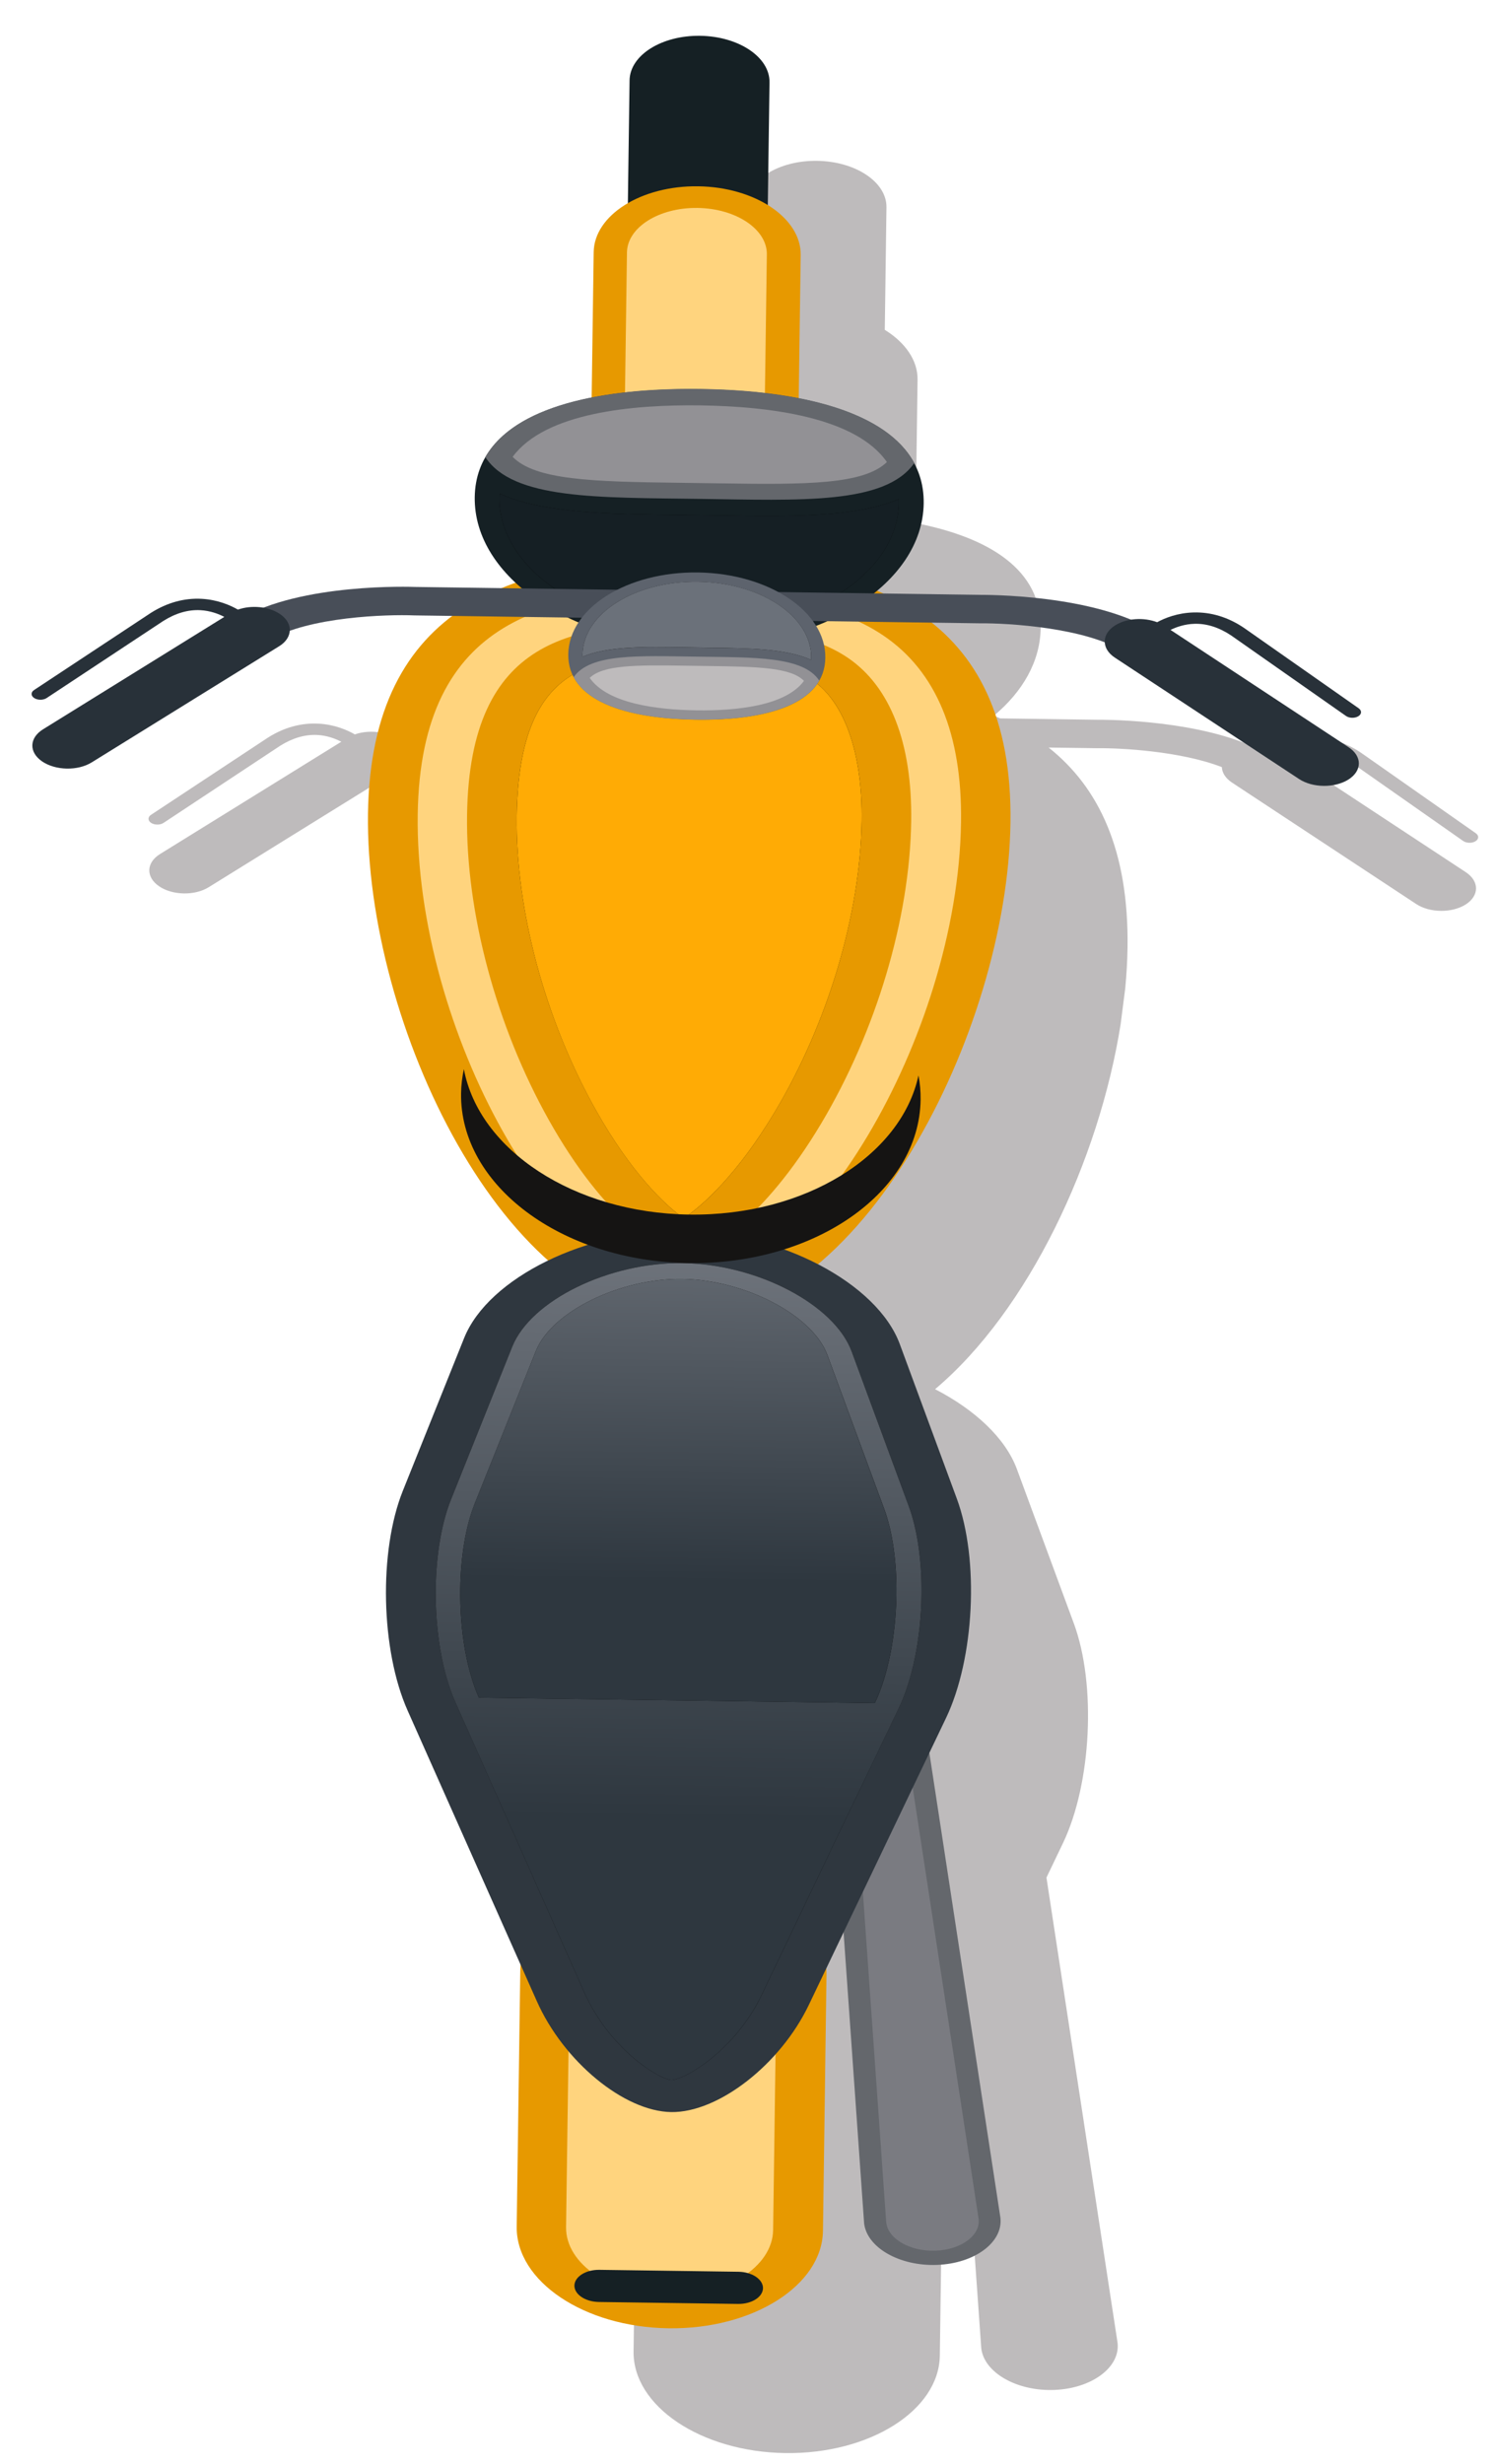 <svg width="31" height="51" viewBox="0 0 31 51" fill="none" xmlns="http://www.w3.org/2000/svg">
<path d="M10.141 21.02C10.51 23.855 11.886 26.995 13.772 28.676C12.935 29.08 12.289 29.648 12.035 30.281L10.765 33.446C10.264 34.696 10.308 36.742 10.864 37.992L13.201 43.247C13.197 43.288 13.194 43.33 13.194 43.371L13.12 48.67C13.104 49.804 14.519 50.751 16.262 50.775C18.006 50.8 19.446 49.892 19.462 48.758L19.535 43.459C19.536 43.417 19.534 43.376 19.531 43.335L19.894 42.575L20.32 48.605C20.378 49.11 21.058 49.499 21.834 49.468C22.61 49.438 23.199 49 23.143 48.495L21.67 38.863L22.014 38.146C22.603 36.912 22.704 34.869 22.238 33.605L21.057 30.406C20.82 29.767 20.189 29.18 19.364 28.754C21.296 27.126 22.758 24.024 23.206 21.201L23.302 20.453C23.329 20.167 23.345 19.887 23.349 19.613C23.377 17.602 22.756 16.298 21.715 15.473L22.731 15.487C23.206 15.481 24.451 15.548 25.302 15.878C25.307 15.995 25.378 16.11 25.515 16.2L29.327 18.712C29.61 18.898 30.07 18.901 30.354 18.72C30.636 18.538 30.636 18.239 30.354 18.053L26.665 15.625C26.786 15.566 26.96 15.504 27.164 15.499C27.418 15.492 27.675 15.575 27.924 15.742L30.298 17.406C30.366 17.454 30.481 17.457 30.554 17.413C30.626 17.369 30.63 17.295 30.561 17.247L28.186 15.582C27.856 15.36 27.505 15.254 27.141 15.264C26.813 15.273 26.552 15.377 26.388 15.466C26.224 15.403 26.032 15.386 25.853 15.412C24.579 14.882 22.792 14.897 22.722 14.898L20.712 14.87C20.669 14.851 20.626 14.832 20.582 14.814C21.181 14.314 21.541 13.687 21.55 13.002C21.567 11.806 20.507 11.129 18.96 10.827L19.001 7.861C19.007 7.457 18.744 7.088 18.322 6.827L18.357 4.291C18.364 3.771 17.72 3.34 16.92 3.329C16.12 3.318 15.465 3.731 15.458 4.251L15.422 6.787C14.993 7.036 14.72 7.397 14.714 7.801L14.673 10.813C13.242 11.095 12.268 11.737 12.252 12.873C12.243 13.531 12.559 14.144 13.101 14.648C13.002 14.683 12.905 14.72 12.81 14.76L11.028 14.736C10.959 14.733 9.173 14.669 7.885 15.163C7.706 15.131 7.514 15.143 7.348 15.201C7.188 15.109 6.928 14.997 6.601 14.979C6.238 14.959 5.883 15.056 5.548 15.268L3.127 16.866C3.057 16.912 3.059 16.987 3.13 17.033C3.202 17.079 3.316 17.079 3.386 17.033L5.804 15.435C6.06 15.275 6.318 15.2 6.572 15.213C6.776 15.224 6.948 15.291 7.068 15.353L3.313 17.678C3.025 17.857 3.017 18.155 3.295 18.345C3.572 18.534 4.032 18.543 4.32 18.365L8.201 15.96C8.341 15.874 8.414 15.761 8.422 15.644C9.283 15.337 10.529 15.305 11.002 15.324L11.79 15.335C10.728 16.131 10.071 17.417 10.043 19.428C10.039 19.702 10.047 19.983 10.067 20.269L10.141 21.02Z" fill="#BEBBBC"/>
<path d="M20.717 45.907L18.328 30.283C18.271 29.779 18.267 29.683 17.491 29.713C16.715 29.743 16.732 29.839 16.787 30.343L17.894 46.018C17.951 46.523 18.632 46.911 19.408 46.88C20.184 46.85 20.773 46.413 20.717 45.907Z" fill="#64676C"/>
<path d="M17.244 30.33L17.241 30.304C17.231 30.208 17.218 30.094 17.222 30.03C17.273 30.024 17.363 30.015 17.526 30.008C17.688 30.002 17.78 30.004 17.831 30.006C17.85 30.069 17.863 30.183 17.874 30.279L17.877 30.309L20.266 45.933C20.303 46.269 19.906 46.565 19.378 46.586C18.851 46.606 18.393 46.346 18.352 46.004L17.244 30.33Z" fill="#7A7B81"/>
<path d="M15.848 7.965L15.935 1.703C15.942 1.183 15.298 0.752 14.498 0.741C13.7 0.73 13.045 1.143 13.037 1.663L12.951 7.925C12.943 8.444 13.587 8.876 14.386 8.887C15.185 8.898 15.841 8.484 15.848 7.965Z" fill="#152024"/>
<path d="M17.042 46.175L17.115 40.876C17.131 39.742 15.717 38.795 13.973 38.771C12.229 38.747 10.79 39.654 10.774 40.788L10.7 46.088C10.685 47.221 12.098 48.168 13.842 48.192C15.586 48.217 17.026 47.309 17.042 46.175Z" fill="#E79900"/>
<path d="M16.01 46.158L16.083 40.859C16.094 40.091 15.141 39.453 13.959 39.436C12.777 39.42 11.807 40.031 11.796 40.8L11.722 46.099C11.712 46.867 12.665 47.505 13.846 47.522C15.028 47.538 15.999 46.926 16.01 46.158Z" fill="#FFD47E"/>
<path d="M16.494 11.541L16.581 5.279C16.592 4.512 15.636 3.872 14.457 3.856C13.278 3.84 12.304 4.453 12.294 5.22L12.207 11.482C12.196 12.248 13.153 12.888 14.331 12.905C15.511 12.921 16.484 12.308 16.494 11.541Z" fill="#E79900"/>
<path d="M15.793 11.528L15.88 5.266C15.887 4.746 15.243 4.315 14.444 4.304C13.646 4.293 12.99 4.706 12.983 5.226L12.896 11.488C12.889 12.007 13.533 12.439 14.332 12.45C15.13 12.461 15.786 12.047 15.793 11.528Z" fill="#FFD47E"/>
<path d="M20.925 17.026C20.985 12.683 18.02 11.638 14.346 11.587C10.672 11.536 7.681 12.499 7.62 16.841C7.56 21.183 10.454 27.26 14.128 27.311C17.802 27.362 20.865 21.367 20.925 17.026Z" fill="#E79900"/>
<path d="M19.901 17.017C19.927 15.197 19.388 13.899 18.302 13.161C17.435 12.572 16.176 12.285 14.341 12.26C11.419 12.219 8.707 12.749 8.65 16.86C8.589 21.307 11.566 26.613 14.142 26.648C16.718 26.684 19.84 21.463 19.901 17.017Z" fill="#FFD47E"/>
<path d="M17.001 23.262C18.142 21.352 18.841 19.012 18.869 16.999C18.892 15.384 18.438 14.214 17.558 13.616C16.895 13.166 15.868 12.946 14.326 12.925C11.903 12.891 9.724 13.168 9.672 16.871C9.644 18.884 10.277 21.243 11.366 23.184C12.501 25.207 13.673 25.971 14.145 25.978C14.618 25.984 15.811 25.253 17.001 23.262Z" fill="#E79900"/>
<path d="M10.701 16.888C10.747 13.545 12.482 13.569 14.319 13.595C15.959 13.617 16.532 13.881 16.822 14.077C17.49 14.531 17.863 15.592 17.843 16.987C17.817 18.923 17.144 21.177 16.045 23.015C15.267 24.315 14.545 24.96 14.157 25.214C13.777 24.949 13.073 24.284 12.332 22.964C11.284 21.095 10.674 18.824 10.701 16.888Z" fill="black"/>
<path d="M10.701 16.889C10.747 13.545 12.482 13.569 14.318 13.595C15.959 13.618 16.533 13.882 16.822 14.077C17.49 14.532 17.863 15.593 17.843 16.988C17.817 18.924 17.144 21.177 16.045 23.016C15.267 24.315 14.545 24.96 14.157 25.214C13.777 24.95 13.073 24.285 12.331 22.964C11.284 21.096 10.674 18.825 10.701 16.889Z" fill="#FFAB05"/>
<path d="M19.59 35.561C20.18 34.328 20.281 32.284 19.814 31.02L18.633 27.821C18.166 26.557 16.153 25.5 14.159 25.472L14.148 25.472C12.154 25.445 10.113 26.445 9.611 27.696L8.341 30.86C7.84 32.111 7.884 34.157 8.441 35.406L11.116 41.42C11.67 42.67 12.924 43.703 13.901 43.717C14.876 43.73 16.159 42.732 16.749 41.499L19.59 35.561Z" fill="#2F373F"/>
<path d="M9.023 32.88C9.033 32.177 9.145 31.523 9.338 31.041L10.607 27.876C10.992 26.916 12.611 26.123 14.141 26.144C15.682 26.166 17.278 27.003 17.636 27.974L18.817 31.172C18.998 31.66 19.092 32.316 19.082 33.019C19.07 33.907 18.898 34.759 18.61 35.36L15.77 41.298C15.237 42.411 14.221 43.033 13.905 43.054C13.604 43.025 12.606 42.375 12.103 41.247L9.429 35.232C9.159 34.624 9.011 33.767 9.023 32.88Z" fill="black"/>
<path d="M9.023 32.88C9.033 32.177 9.145 31.523 9.338 31.041L10.607 27.876C10.992 26.916 12.611 26.123 14.141 26.145C15.682 26.166 17.278 27.003 17.636 27.974L18.817 31.172C18.998 31.66 19.092 32.316 19.082 33.02C19.07 33.907 18.898 34.76 18.611 35.36L15.77 41.297C15.236 42.411 14.221 43.034 13.905 43.054C13.605 43.025 12.606 42.374 12.103 41.247L9.428 35.232C9.159 34.625 9.011 33.767 9.023 32.88L9.023 32.88Z" fill="url(#paint0_linear_428_37108)"/>
<path d="M9.917 35.139C9.66 34.561 9.519 33.738 9.531 32.882C9.541 32.205 9.647 31.581 9.83 31.124L11.099 27.959C11.424 27.15 12.841 26.455 14.131 26.473C15.428 26.491 16.83 27.225 17.132 28.043L18.313 31.241C18.483 31.703 18.572 32.331 18.563 33.007C18.551 33.863 18.388 34.682 18.115 35.252L9.917 35.139Z" fill="black"/>
<path d="M9.917 35.139C9.66 34.56 9.519 33.738 9.531 32.882C9.541 32.205 9.646 31.581 9.829 31.124L11.099 27.959C11.424 27.15 12.84 26.455 14.131 26.473C15.428 26.491 16.83 27.225 17.131 28.043L18.312 31.242C18.483 31.704 18.572 32.33 18.563 33.007C18.551 33.863 18.387 34.681 18.114 35.252L9.917 35.139Z" fill="url(#paint1_linear_428_37108)"/>
<path d="M15.8 47.362C15.802 47.179 15.574 47.026 15.293 47.022L12.411 46.982C12.13 46.978 11.898 47.125 11.895 47.308C11.893 47.491 12.121 47.644 12.402 47.648L15.284 47.688C15.565 47.692 15.797 47.545 15.8 47.362Z" fill="#152024"/>
<path d="M19.128 10.42C19.151 8.751 17.078 8.091 14.511 8.056C11.944 8.02 9.854 8.622 9.831 10.291C9.808 11.96 11.87 13.341 14.437 13.377C17.005 13.413 19.104 12.089 19.128 10.42Z" fill="#152024"/>
<path d="M10.345 10.216C11.241 10.625 12.616 10.641 14.049 10.658L14.895 10.669C16.329 10.692 17.704 10.715 18.611 10.331C18.612 10.357 18.612 10.384 18.611 10.412C18.591 11.893 16.719 13.073 14.439 13.042C12.159 13.01 10.321 11.779 10.342 10.297C10.342 10.269 10.343 10.243 10.345 10.216Z" fill="black"/>
<path d="M10.345 10.216C11.241 10.625 12.616 10.641 14.05 10.658L14.895 10.669C16.329 10.692 17.705 10.714 18.611 10.331C18.612 10.357 18.612 10.384 18.612 10.411C18.591 11.893 16.72 13.073 14.44 13.042C12.16 13.01 10.321 11.778 10.342 10.296C10.342 10.269 10.343 10.243 10.345 10.216Z" fill="url(#paint2_linear_428_37108)"/>
<path d="M14.512 8.051C12.425 8.023 10.651 8.415 10.05 9.461C10.624 10.341 12.393 10.297 14.48 10.326C16.568 10.355 18.333 10.448 18.933 9.584C18.36 8.522 16.6 8.08 14.512 8.051Z" fill="#64676C"/>
<path d="M10.616 9.456C11.287 8.545 13.084 8.371 14.507 8.391C15.929 8.411 17.721 8.634 18.366 9.564C17.889 10.027 16.715 10.034 14.911 10.005L14.058 9.993C12.254 9.972 11.081 9.933 10.616 9.456Z" fill="#929195"/>
<path d="M14.44 12.821L14.448 12.232L20.296 12.313C20.374 12.313 22.672 12.294 23.913 13.077L27.734 15.593L27.094 16.004L23.28 13.493C22.481 12.989 20.862 12.896 20.306 12.902L14.44 12.821Z" fill="#484E58"/>
<path d="M27.927 16.133C28.21 15.951 28.21 15.652 27.926 15.466L24.239 13.038C24.36 12.979 24.533 12.917 24.738 12.912C24.991 12.905 25.249 12.988 25.499 13.156L27.872 14.819C27.94 14.867 28.054 14.87 28.127 14.826C28.2 14.783 28.204 14.708 28.135 14.66L25.759 12.995C25.431 12.774 25.078 12.667 24.716 12.677C24.387 12.686 24.126 12.79 23.962 12.879C23.685 12.773 23.325 12.795 23.089 12.947C22.948 13.036 22.878 13.155 22.877 13.274C22.875 13.396 22.945 13.519 23.088 13.613L26.902 16.125C27.185 16.311 27.643 16.314 27.927 16.133Z" fill="#283139"/>
<path d="M14.441 12.819L14.45 12.23L8.603 12.149C8.523 12.146 6.228 12.063 4.965 12.812L1.076 15.221L1.705 15.649L5.587 13.245C6.398 12.764 8.02 12.715 8.576 12.738L14.441 12.819Z" fill="#484E58"/>
<path d="M0.873 15.761C0.595 15.571 0.603 15.274 0.892 15.095L4.645 12.769C4.527 12.707 4.354 12.641 4.151 12.63C3.896 12.616 3.637 12.692 3.383 12.852L0.965 14.449C0.896 14.495 0.78 14.495 0.709 14.449C0.637 14.403 0.636 14.329 0.705 14.283L3.127 12.684C3.462 12.473 3.816 12.375 4.179 12.395C4.508 12.414 4.766 12.526 4.927 12.618C5.207 12.52 5.565 12.552 5.798 12.71C5.936 12.804 6.003 12.924 6.001 13.043C5.999 13.165 5.926 13.287 5.781 13.376L1.898 15.781C1.61 15.959 1.152 15.95 0.873 15.761Z" fill="#283139"/>
<path d="M14.454 11.849C15.925 11.87 17.105 12.661 17.091 13.616C17.078 14.572 15.882 14.917 14.412 14.896C12.942 14.876 11.755 14.498 11.768 13.542C11.781 12.587 12.984 11.829 14.454 11.849Z" fill="#5D636D"/>
<path d="M16.797 13.659C16.283 13.425 15.496 13.416 14.675 13.407L14.191 13.4C13.37 13.387 12.583 13.374 12.063 13.594C12.063 13.579 12.063 13.563 12.063 13.548C12.075 12.699 13.147 12.024 14.452 12.042C15.757 12.06 16.81 12.765 16.798 13.613C16.798 13.629 16.798 13.644 16.797 13.659Z" fill="black"/>
<path d="M16.797 13.659C16.284 13.425 15.497 13.416 14.675 13.406L14.191 13.399C13.37 13.386 12.583 13.373 12.063 13.594C12.063 13.579 12.063 13.563 12.063 13.547C12.075 12.699 13.147 12.023 14.452 12.041C15.758 12.059 16.81 12.764 16.798 13.613C16.798 13.628 16.798 13.644 16.797 13.659Z" fill="url(#paint3_linear_428_37108)"/>
<path d="M14.411 14.895C15.607 14.911 16.62 14.686 16.965 14.088C16.636 13.584 15.625 13.609 14.429 13.592C13.233 13.575 12.222 13.522 11.879 14.017C12.207 14.625 13.215 14.878 14.411 14.895Z" fill="#929195"/>
<path d="M16.649 14.093C16.265 14.615 15.236 14.714 14.422 14.703C13.607 14.691 12.581 14.564 12.212 14.031C12.486 13.766 13.157 13.762 14.19 13.779L14.679 13.786C15.712 13.798 16.383 13.82 16.649 14.093Z" fill="#BEBBBC"/>
<path d="M14.273 25.14C11.88 25.107 9.918 23.8 9.606 22.129C9.571 22.293 9.55 22.46 9.548 22.631C9.521 24.534 11.63 26.108 14.259 26.144C16.886 26.181 19.038 24.666 19.064 22.763C19.066 22.592 19.052 22.425 19.02 22.26C18.662 23.922 16.665 25.174 14.273 25.14Z" fill="#151413"/>
<defs>
<linearGradient id="paint0_linear_428_37108" x1="19.585" y1="24.863" x2="19.407" y2="37.71" gradientUnits="userSpaceOnUse">
<stop stop-color="#747981"/>
<stop offset="1" stop-color="#2E373F"/>
</linearGradient>
<linearGradient id="paint1_linear_428_37108" x1="19.079" y1="23.783" x2="18.954" y2="32.79" gradientUnits="userSpaceOnUse">
<stop stop-color="#747981"/>
<stop offset="1" stop-color="#2E373F"/>
</linearGradient>
<linearGradient id="paint2_linear_428_37108" x1="19.532" y1="6.99" x2="19.493" y2="9.851" gradientUnits="userSpaceOnUse">
<stop stop-color="#2E363E"/>
<stop offset="1" stop-color="#151F24"/>
</linearGradient>
<linearGradient id="paint3_linear_428_37108" x1="17.326" y1="11.575" x2="17.342" y2="10.457" gradientUnits="userSpaceOnUse">
<stop stop-color="#6B717A"/>
<stop offset="1" stop-color="#5E636D"/>
</linearGradient>
</defs>
</svg>
